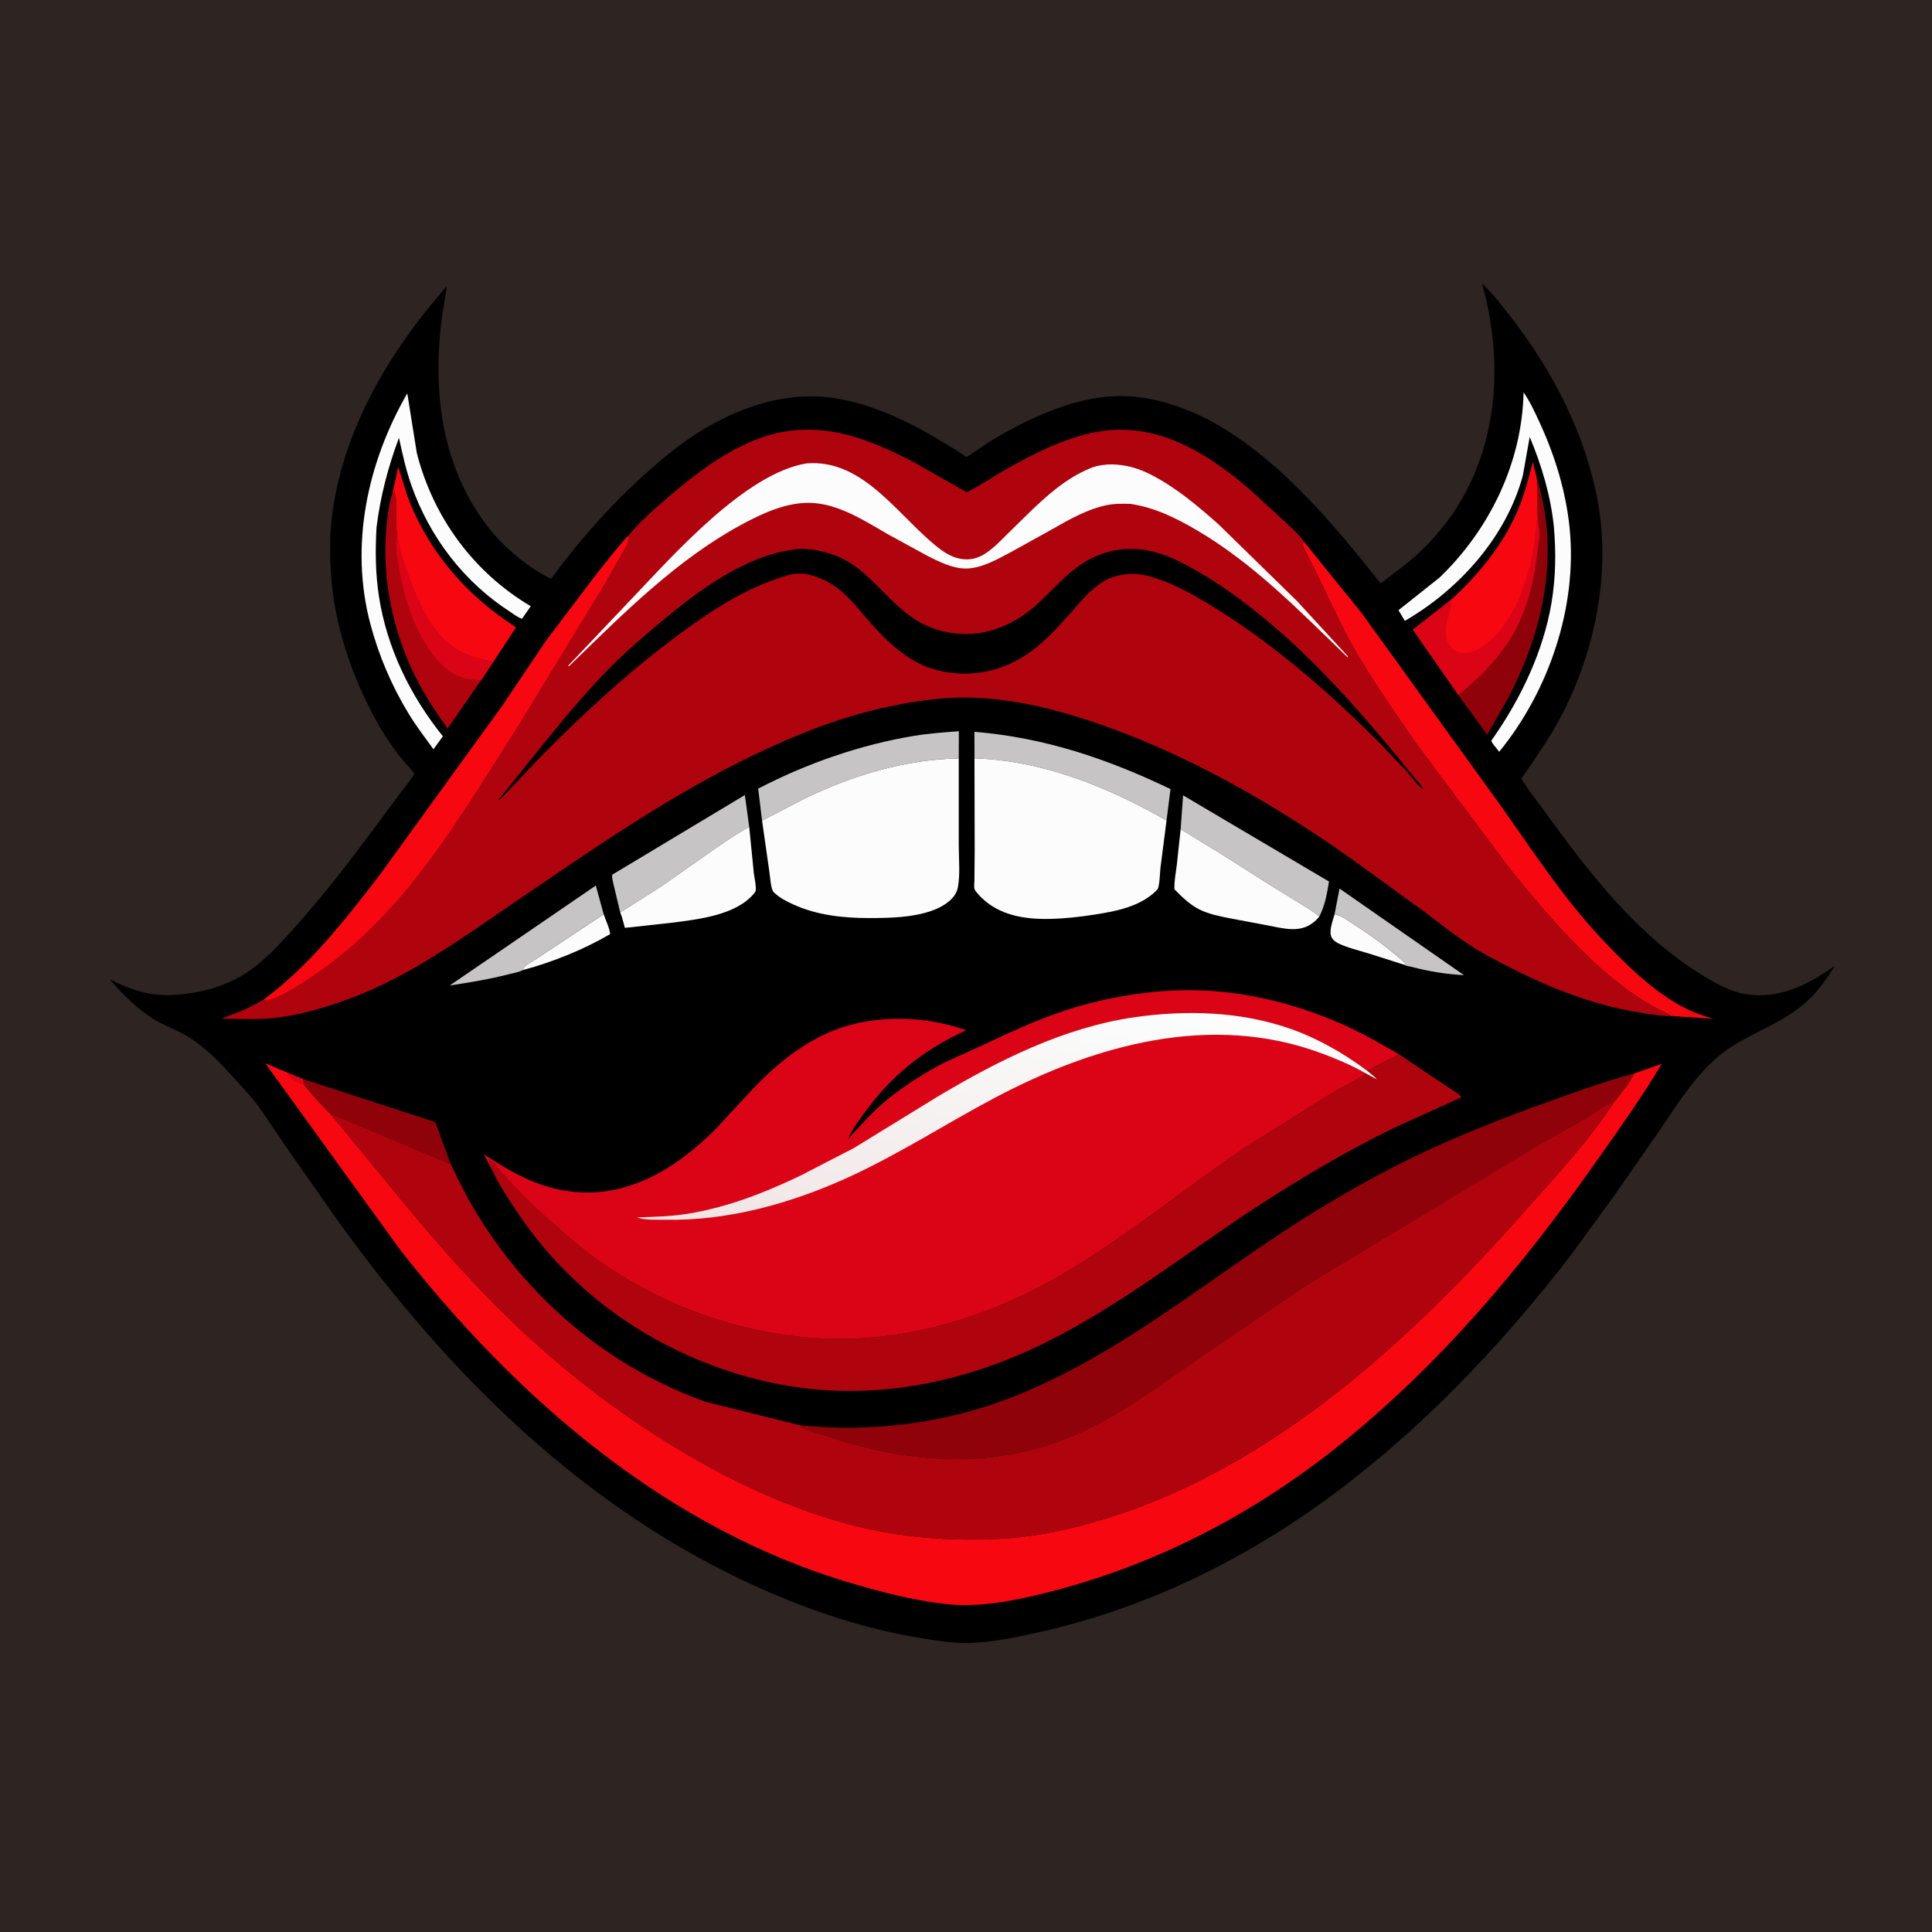 <svg version="1.1" xmlns="http://www.w3.org/2000/svg" style="display: block;" viewBox="0 0 2048 2048" width="1024" height="1024">
<defs>
	<linearGradient id="Gradient1" gradientUnits="userSpaceOnUse" x1="1045.73" y1="1356.11" x2="1108.38" y2="1037.94">
		<stop class="stop0" offset="0" stop-opacity="1" stop-color="rgb(241,229,229)"/>
		<stop class="stop1" offset="1" stop-opacity="1" stop-color="rgb(251,254,253)"/>
	</linearGradient>
</defs>
<path transform="translate(0,0)" fill="rgb(46,36,33)" d="M -0 -0 L 2048 0 L 2048 2048 L -0 2048 L -0 -0 z"/>
<path transform="translate(0,0)" fill="rgb(0,0,0)" d="M 1571.01 300.656 C 1582.5 311.17 1592.87 324.754 1602.4 337.072 C 1646.16 393.613 1680.54 460.229 1693.59 530.985 C 1707.84 608.286 1690.54 692.123 1653.91 761 C 1641.9 783.583 1627.07 804.478 1612.54 825.483 L 1621.04 838 L 1657.88 888.109 C 1699.12 943.267 1745.19 997.52 1804.59 1033.76 C 1818.61 1042.31 1833.5 1050.86 1849.89 1053.67 C 1885.76 1059.81 1916.83 1043.75 1945.06 1023.75 C 1936.89 1036.72 1927.97 1049.71 1916.75 1060.26 C 1892.7 1082.9 1862.51 1092.34 1835.25 1109.62 C 1825.28 1115.94 1815.79 1124.41 1807.7 1132.95 C 1789.1 1152.58 1774.77 1175.36 1759.68 1197.66 L 1711.68 1266.69 L 1663.62 1332.61 C 1588.9 1428.94 1503.71 1518.52 1404.82 1590.32 C 1314.06 1656.22 1211.39 1705.67 1101.78 1730.11 C 1077.52 1735.52 1051.81 1740.99 1026.93 1741.61 C 1010.26 1742.03 992.966 1739.13 976.557 1736.5 C 918.195 1727.14 860.921 1708.12 807 1684.14 C 621.062 1601.47 476.858 1458.34 359.06 1295.38 L 305.645 1219.23 L 275.264 1174.39 C 267.077 1163.27 257.692 1153.27 248.365 1143.12 C 240.446 1134.5 232.557 1125.5 223.828 1117.7 C 214.858 1109.69 205.09 1101.91 194.511 1096.14 C 184.512 1090.7 173.815 1086.8 164 1080.95 C 146.46 1070.49 129.419 1053.85 116.469 1038.13 C 137.903 1049.14 159.715 1056.21 184.147 1054.69 C 212.327 1052.94 239.955 1045.83 263.5 1029.66 C 284.8 1015.04 303.005 993.767 320.018 974.46 C 357.077 932.403 389.685 887.325 423.038 842.401 C 424.912 839.877 439.262 822.035 439.06 820.095 C 438.918 818.719 427.808 806.706 426.017 804.5 C 415.563 791.625 406.271 777.594 398.344 763.031 C 372.611 715.755 354.127 661.91 350.831 607.935 C 349.66 588.752 349.437 569.008 351.616 549.896 C 362.172 457.323 412.913 371.982 473.701 303.409 L 468.286 337.52 C 458.384 414.455 467.998 493.724 516.065 557 C 533.044 579.351 558.922 601.418 584.229 613.523 C 620.31 564.132 661.513 519.625 709 480.954 C 755.104 443.41 816.838 414.347 877.5 421.142 C 915.627 425.412 953.428 442.037 986.5 460.922 L 1016.02 478.644 C 1017.38 479.526 1023.54 484.338 1024.5 484.41 C 1025.26 484.466 1044.63 470.978 1047.18 469.389 C 1072.66 453.491 1100.86 439.235 1129.45 429.884 C 1153.36 422.062 1179.5 417.925 1204.63 420.734 C 1312.98 432.844 1400.11 538.559 1463.55 618.424 C 1475.28 609.256 1487.3 600.925 1498.54 591.057 C 1520.01 572.197 1537.61 550.68 1551.51 525.713 C 1589.52 457.463 1591.9 374.789 1571.01 300.656 z"/>
<path transform="translate(0,0)" fill="rgb(252,252,252)" d="M 554.36 1028.28 C 554.564 1027.65 554.919 1025.94 555.278 1025.5 C 558.136 1022 566.724 1017.69 570.614 1015.03 L 639.931 969.11 C 641.89 975.206 646.313 984.014 646.801 990.18 C 619.061 1006.46 585.518 1020.01 554.36 1028.28 z"/>
<path transform="translate(0,0)" fill="rgb(252,252,252)" d="M 1414.69 969.135 C 1422.23 970.37 1429.19 976.016 1435.55 980.097 C 1454.9 992.513 1472.28 1005.28 1489.34 1020.8 L 1489.38 1022.06 L 1488.31 1022.61 L 1450.29 1010.55 C 1440 1007.31 1427.53 1004.55 1417.98 999.616 C 1415.72 998.448 1413.04 996.29 1411.76 994.068 C 1408.11 987.742 1412.88 975.784 1414.69 969.135 z"/>
<path transform="translate(0,0)" fill="rgb(198,196,196)" d="M 1414.69 969.135 L 1419.96 941.915 L 1551.89 1033.7 C 1532.74 1032.65 1515.24 1029.85 1496.64 1024.99 C 1494.74 1024.49 1489.72 1023.79 1488.31 1022.61 L 1489.38 1022.06 L 1489.34 1020.8 C 1472.28 1005.28 1454.9 992.513 1435.55 980.097 C 1429.19 976.016 1422.23 970.37 1414.69 969.135 z"/>
<path transform="translate(0,0)" fill="rgb(198,196,196)" d="M 554.36 1028.28 C 550.298 1030.59 543.574 1031.65 538.975 1032.83 C 518.461 1038.08 497.725 1041.49 476.802 1044.62 L 631.591 938.711 L 639.931 969.11 L 570.614 1015.03 C 566.724 1017.69 558.136 1022 555.278 1025.5 C 554.919 1025.94 554.564 1027.65 554.36 1028.28 z"/>
<path transform="translate(0,0)" fill="rgb(144,2,9)" d="M 321.008 1143.76 L 461.287 1189.41 L 477.831 1233.97 L 350.067 1180.25 C 348.258 1179.48 345.2 1175.66 343.697 1174.16 C 335.859 1166.37 328.853 1158.39 321.996 1149.72 L 321.008 1143.76 z"/>
<path transform="translate(0,0)" fill="rgb(144,2,9)" d="M 1629.16 507.403 C 1653.81 587.102 1636.39 668.516 1598.28 740.655 L 1576.52 778.846 L 1545.85 736.566 C 1567.11 719.395 1586.94 699.64 1601.33 676.29 C 1619.23 647.265 1626.41 614.39 1630.08 581 C 1630.84 574.141 1633.04 565.912 1631.19 559.125 C 1629.91 554.439 1630.05 549.769 1629.94 544.947 L 1629.16 507.403 z"/>
<path transform="translate(0,0)" fill="rgb(198,196,196)" d="M 657.466 967.263 L 650.356 937.458 C 649.713 934.344 648.298 930.157 649.12 927.115 L 789.601 842.764 L 794.202 876.57 C 781.88 883.082 770.478 891.092 758.954 898.906 L 700.78 939.759 L 657.466 967.263 z"/>
<path transform="translate(0,0)" fill="rgb(198,196,196)" d="M 1032.98 803.847 L 1032.91 775.758 C 1107.12 781.758 1174.06 804.422 1240.77 836.441 L 1236.58 869.762 C 1174.29 834.165 1105.58 806.247 1032.98 803.847 z"/>
<path transform="translate(0,0)" fill="rgb(198,196,196)" d="M 1251.53 878.973 L 1254.12 843.077 L 1408.82 934.467 C 1406.61 947.615 1404.59 959.755 1398.45 971.731 C 1391.4 965.387 1382.9 960.723 1374.89 955.749 L 1343 936.044 L 1295.93 906.142 L 1251.53 878.973 z"/>
<path transform="translate(0,0)" fill="rgb(198,196,196)" d="M 807.823 869.964 L 803.71 836.006 C 854.743 809.32 912.794 789.178 969.53 779.934 C 985.043 777.407 1000.77 776.317 1016.42 775.107 L 1016.33 803.925 C 959.379 805.111 904.278 821.702 853.276 846.329 L 807.823 869.964 z"/>
<path transform="translate(0,0)" fill="rgb(252,252,252)" d="M 657.466 967.263 L 700.78 939.759 L 758.954 898.906 C 770.478 891.092 781.88 883.082 794.202 876.57 L 799.033 925.007 C 799.559 929.869 802.048 940.341 800.934 944.79 C 800.866 945.063 799.54 946.791 799.253 947.139 C 780.313 970.102 740.548 974.439 713 978.036 L 664.498 983.355 L 662.371 983.498 C 660.817 978.291 659.63 972.193 657.466 967.263 z"/>
<path transform="translate(0,0)" fill="rgb(252,252,252)" d="M 1251.53 878.973 L 1295.93 906.142 L 1343 936.044 L 1374.89 955.749 C 1382.9 960.723 1391.4 965.387 1398.45 971.731 L 1395.5 974.998 C 1387.92 982.303 1379.95 985.147 1369.5 984.929 C 1360.07 984.732 1350.22 982.044 1340.92 980.436 L 1304.12 973.502 C 1292.9 971.277 1281.39 969.118 1271.09 963.909 C 1260.98 958.791 1252.85 950.668 1244.95 942.69 C 1244.61 934.033 1246.42 925.163 1247.5 916.582 L 1251.53 878.973 z"/>
<path transform="translate(0,0)" fill="rgb(175,3,13)" d="M 415.652 524.146 C 416.565 522.751 417.418 521.259 418.51 520 C 418.623 522.144 418.647 524.171 419.263 526.236 C 420.451 530.219 419.766 536.022 419.814 540.219 C 419.918 549.305 419.911 558.356 421.065 567.387 L 422.515 575.382 C 423.937 586.212 428.35 597.913 432.09 608.188 C 442.127 635.761 455.134 667.126 479.345 685.397 C 492.186 695.087 507.681 698.592 523.151 701.373 L 509.943 721.093 L 474.5 772.169 C 459.643 751.72 446.078 730.415 435.595 707.359 C 413.711 659.226 403.832 602.829 410.604 550.202 C 411.688 541.781 412.666 532.115 415.652 524.146 z"/>
<path transform="translate(0,0)" fill="rgb(219,4,22)" d="M 421.065 567.387 L 422.515 575.382 C 423.937 586.212 428.35 597.913 432.09 608.188 C 442.127 635.761 455.134 667.126 479.345 685.397 C 492.186 695.087 507.681 698.592 523.151 701.373 L 509.943 721.093 L 497 719.876 C 479.959 717.112 467.007 705.331 457.335 691.772 C 438.745 665.71 429.421 636.568 423.592 605.449 C 421.246 592.922 418.891 580.092 421.065 567.387 z"/>
<path transform="translate(0,0)" fill="rgb(247,7,16)" d="M 415.652 524.146 L 420.027 505 C 420.702 501.87 420.969 498.083 422.149 495.145 C 426.477 507.632 429.513 520.442 434.501 532.718 C 457.157 588.475 496.604 632.715 547.041 665.001 L 523.151 701.373 C 507.681 698.592 492.186 695.087 479.345 685.397 C 455.134 667.126 442.127 635.761 432.09 608.188 C 428.35 597.913 423.937 586.212 422.515 575.382 L 421.065 567.387 C 419.911 558.356 419.918 549.305 419.814 540.219 C 419.766 536.022 420.451 530.219 419.263 526.236 C 418.647 524.171 418.623 522.144 418.51 520 C 417.418 521.259 416.565 522.751 415.652 524.146 z"/>
<path transform="translate(0,0)" fill="rgb(252,252,252)" d="M 431.747 416.951 L 441.828 480.143 C 459.271 548.527 501.905 606.585 562.615 642.621 L 553.403 655.846 C 549.387 654.925 544.544 651.019 541.068 648.775 C 491.711 616.892 455.503 569.619 435.998 514.164 C 430.254 497.835 426.565 480.948 422.92 464.058 C 411.417 494.952 403.122 526.399 399.122 559.13 C 397.747 583.698 397.921 607.924 401.707 632.288 C 410.222 687.097 434.902 737.494 469.465 780.487 L 459.488 794.247 C 450.59 781.97 441.186 769.716 433.298 756.771 C 415.347 727.313 401.646 695.309 392.741 661.973 C 370.461 578.561 389.199 490.719 431.747 416.951 z"/>
<path transform="translate(0,0)" fill="rgb(252,252,252)" d="M 1615.04 415.833 C 1622.06 425.993 1627.51 437.921 1632.64 449.134 C 1648.62 484.031 1660.03 521.563 1663.87 559.834 C 1672.22 643.087 1642 732.291 1589.23 796.915 L 1587.46 794.669 C 1586.03 792.78 1581.48 787.614 1580.99 785.604 C 1580.79 784.785 1583.2 781.77 1583.8 780.911 C 1612.74 739.143 1635.98 690.062 1644.55 639.664 C 1649.18 612.462 1649.55 585.665 1647.16 558.243 C 1643.76 525.467 1634.26 493.493 1621.56 463.153 L 1614.32 503.865 C 1596.98 568.909 1546.6 624.93 1489.19 658.157 L 1482.45 646.834 L 1525.79 612.399 C 1579.13 561.356 1613.54 490.101 1615.04 415.833 z"/>
<path transform="translate(0,0)" fill="rgb(247,7,16)" d="M 1537.39 636.467 C 1566.47 610.426 1593.9 576.743 1609.08 540.567 C 1616.01 524.064 1620.42 506.797 1624.94 489.527 L 1629.16 507.403 L 1629.94 544.947 C 1630.05 549.769 1629.91 554.439 1631.19 559.125 C 1633.04 565.912 1630.84 574.141 1630.08 581 C 1626.41 614.39 1619.23 647.265 1601.33 676.29 C 1586.94 699.64 1567.11 719.395 1545.85 736.566 L 1497.75 667.521 L 1537.39 636.467 z"/>
<path transform="translate(0,0)" fill="rgb(219,4,22)" d="M 1629.94 544.947 C 1630.05 549.769 1629.91 554.439 1631.19 559.125 C 1633.04 565.912 1630.84 574.141 1630.08 581 C 1626.41 614.39 1619.23 647.265 1601.33 676.29 C 1586.94 699.64 1567.11 719.395 1545.85 736.566 L 1497.75 667.521 L 1537.39 636.467 C 1539.97 643.123 1535.73 651.019 1534.17 657.842 C 1532.33 665.907 1531.35 676.503 1536.26 683.621 C 1539.36 688.107 1543.94 691.235 1549.39 691.887 C 1558.83 693.016 1569.14 687.457 1576.28 681.932 C 1605.47 659.336 1620.23 613.324 1626.02 578.229 L 1629.94 544.947 z"/>
<path transform="translate(0,0)" fill="rgb(247,7,16)" d="M 1382.31 574.298 L 1443.1 649.473 L 1592.8 856.82 C 1625.56 903.182 1657.25 951.598 1696.04 993.232 C 1721.52 1020.57 1752.07 1051.04 1785.59 1068.35 C 1795.36 1073.4 1805.49 1076.69 1815.96 1079.93 L 1771.39 1076.97 C 1765.83 1073.21 1759.62 1070.83 1753.75 1067.6 C 1730.71 1054.97 1709.3 1038.18 1690.09 1020.32 C 1658.25 990.729 1629.87 957.29 1602.5 923.597 L 1500.59 787.398 C 1479.24 756.31 1457.57 725.497 1438.49 692.923 C 1424.85 669.639 1413.52 644.908 1401.87 620.584 L 1390.25 597.002 C 1386.81 590.362 1382.82 583.724 1380.71 576.52 L 1382.31 574.298 z"/>
<path transform="translate(0,0)" fill="rgb(252,252,252)" d="M 1032.98 803.847 C 1105.58 806.247 1174.29 834.165 1236.58 869.762 L 1230.06 920.465 C 1229.6 924.701 1229.25 940.344 1226.79 942.962 C 1210.02 960.798 1183.17 965.982 1160.12 969.544 C 1144.59 971.943 1128.66 973.755 1112.94 974.081 C 1086.46 974.628 1059.46 970.508 1039.88 951.042 C 1038.05 949.223 1033.91 944.877 1033.05 942.494 C 1032.3 940.38 1032.93 934.922 1032.94 932.5 L 1033.21 900.066 L 1032.98 803.847 z"/>
<path transform="translate(0,0)" fill="rgb(252,252,252)" d="M 807.823 869.964 L 853.276 846.329 C 904.278 821.702 959.379 805.111 1016.33 803.925 L 1016.33 896.283 C 1016.32 910.396 1017.97 926.613 1015.43 940.385 C 1014.61 944.856 1012.43 948.974 1009.31 952.256 C 989.653 972.965 946.368 973.224 919.915 973.173 C 893.355 973.121 865.61 969.993 841.222 958.896 C 833.678 955.463 826.078 951.638 820.162 945.729 C 817.178 942.749 816.459 930.485 815.848 926.157 L 807.823 869.964 z"/>
<path transform="translate(0,0)" fill="rgb(144,2,9)" d="M 848.094 1510.87 L 873.94 1512.89 C 893.005 1513.84 912.57 1513.64 931.61 1512.32 C 975.531 1509.26 1018.53 1500.78 1060 1485.88 C 1182.85 1441.75 1283.08 1352.47 1393.02 1284.82 C 1428.6 1262.92 1465.68 1242.11 1503.42 1224.11 C 1547.99 1202.84 1594.14 1184.92 1640.56 1168.18 C 1670.6 1157.35 1701.53 1146.16 1732.36 1137.92 C 1727.4 1148.66 1718.04 1159.62 1710.6 1168.87 C 1708.69 1169.08 1707.28 1169.23 1705.5 1170.01 C 1697.82 1173.4 1689.79 1180.13 1682.34 1184.55 L 1628.89 1214.86 L 1383.37 1363 L 1257.7 1449.01 C 1216.51 1477.23 1175.71 1507.21 1128.91 1525.41 C 1050.55 1555.86 970.373 1551.1 890.996 1526.89 L 863.263 1518.03 C 858.682 1516.51 853.718 1515.42 849.878 1512.39 L 848.094 1510.87 z"/>
<path transform="translate(0,0)" fill="rgb(175,3,13)" d="M 1482.82 1117.51 L 1535.78 1153.01 C 1539.31 1155.49 1547.03 1159.61 1549.18 1163.14 L 1477.34 1195.74 C 1431.08 1218.37 1386.94 1244.21 1343.56 1271.91 C 1265.55 1321.73 1193.13 1380.77 1109.96 1422.34 C 1054.82 1449.9 995.52 1468.16 934 1473.11 C 875.262 1477.83 819.036 1469.98 763.463 1450.44 C 674.28 1419.08 597.62 1360.63 545.806 1281.2 C 537.997 1269.23 529.366 1256.4 523.257 1243.5 L 522.285 1241.36 L 523.336 1240.82 C 521.762 1237.39 518.733 1233.04 518.344 1229.34 L 519.25 1230.07 C 521.838 1231.76 523.917 1232.59 526.057 1235.05 L 526.05 1237.4 L 529.005 1238.99 C 529.596 1240.76 529.197 1240.25 530.416 1241.48 L 535.638 1246.88 C 551.579 1265.94 571.28 1283.85 589.993 1300.18 C 604.676 1312.99 619.337 1325.74 635.326 1336.93 C 700.651 1382.62 776.594 1410.93 856.099 1417.86 C 956.305 1426.58 1053.55 1395.6 1138.42 1343.48 C 1201.89 1304.5 1259.88 1256.99 1321.51 1215.25 L 1413.96 1157.46 C 1424.64 1150.99 1438.1 1145.6 1447.55 1137.64 L 1459.77 1144.33 C 1456.77 1141.03 1453 1138.23 1449.59 1135.35 C 1450.67 1134.05 1451.28 1133.67 1452.85 1132.98 L 1482.82 1117.51 z"/>
<path transform="translate(0,0)" fill="rgb(247,7,16)" d="M 1732.36 1137.92 L 1761.52 1127.73 C 1740.74 1162.62 1717.15 1195.67 1693.78 1228.84 C 1613.6 1342.66 1525.25 1448.37 1415.67 1535.22 C 1325.23 1606.9 1222.62 1659.76 1110.55 1687.97 C 1075.27 1696.85 1037.4 1704.55 1000.94 1700.21 C 967.929 1696.29 935.55 1687.93 903.703 1678.61 C 707.612 1621.24 547.954 1482.87 424.031 1324.67 L 281.054 1126.97 L 303.153 1136.4 L 321.008 1143.76 L 321.996 1149.72 C 328.853 1158.39 335.859 1166.37 343.697 1174.16 C 345.2 1175.66 348.258 1179.48 350.067 1180.25 C 354.59 1186.71 360.085 1192.38 365.025 1198.51 L 402.072 1243.6 C 439.112 1289 476.514 1333.77 517.479 1375.74 C 566.955 1426.44 622.468 1473.33 681.5 1512.55 C 754.485 1561.04 837.881 1603.07 923.965 1621.43 C 958.966 1628.9 993.92 1631.96 1029.65 1631.97 C 1059.08 1631.98 1087.82 1629.86 1116.72 1623.94 C 1318.48 1582.62 1480.73 1436.45 1613.44 1286.95 C 1647.17 1248.95 1682.51 1211.35 1710.6 1168.87 C 1718.04 1159.62 1727.4 1148.66 1732.36 1137.92 z"/>
<path transform="translate(0,0)" fill="rgb(219,4,22)" d="M 303.153 1136.4 L 321.008 1143.76 L 321.996 1149.72 L 316.5 1148.17 C 310.948 1145.87 305.563 1141.96 303.153 1136.4 z"/>
<path transform="translate(0,0)" fill="rgb(175,3,13)" d="M 848.094 1510.87 L 849.878 1512.39 C 853.718 1515.42 858.682 1516.51 863.263 1518.03 L 890.996 1526.89 C 970.373 1551.1 1050.55 1555.86 1128.91 1525.41 C 1175.71 1507.21 1216.51 1477.23 1257.7 1449.01 L 1383.37 1363 L 1628.89 1214.86 L 1682.34 1184.55 C 1689.79 1180.13 1697.82 1173.4 1705.5 1170.01 C 1707.28 1169.23 1708.69 1169.08 1710.6 1168.87 C 1682.51 1211.35 1647.17 1248.95 1613.44 1286.95 C 1480.73 1436.45 1318.48 1582.62 1116.72 1623.94 C 1087.82 1629.86 1059.08 1631.98 1029.65 1631.97 C 993.92 1631.96 958.966 1628.9 923.965 1621.43 C 837.881 1603.07 754.485 1561.04 681.5 1512.55 C 622.468 1473.33 566.955 1426.44 517.479 1375.74 C 476.514 1333.77 439.112 1289 402.072 1243.6 L 365.025 1198.51 C 360.085 1192.38 354.59 1186.71 350.067 1180.25 L 477.831 1233.97 C 487.15 1253.55 496.911 1273 508.453 1291.38 C 564.78 1381.1 648.286 1450.58 748.406 1486.12 L 848.094 1510.87 z"/>
<path transform="translate(0,0)" fill="rgb(219,4,22)" d="M 522.285 1241.36 L 512.876 1223.53 C 531.958 1236.06 551.275 1247.96 572.97 1255.5 C 599.573 1264.75 627.395 1266.79 654.94 1260.4 C 695.011 1251.1 728.997 1226.22 757.813 1197.65 L 799.478 1152.81 C 820.79 1130.7 844.564 1110.83 872.325 1097.34 C 918.588 1074.86 976.351 1075.28 1024.39 1092.09 C 981.92 1111.17 948.246 1137.34 920.185 1174.43 C 912.113 1185.1 904.433 1195.48 898.571 1207.57 C 913.016 1192.6 925.631 1177.41 942.107 1164.35 C 960.306 1149.94 981.13 1136.54 1001.88 1125.99 L 1041.62 1107.95 C 1077.12 1091.19 1111.41 1075.3 1149.52 1065.04 C 1190.06 1054.13 1233.46 1048.16 1275.5 1049.97 C 1326.32 1052.17 1377.6 1065.52 1423.94 1086.21 C 1444.38 1095.34 1463.44 1106.36 1482.82 1117.51 L 1452.85 1132.98 C 1451.28 1133.67 1450.67 1134.05 1449.59 1135.35 C 1453 1138.23 1456.77 1141.03 1459.77 1144.33 L 1447.55 1137.64 C 1438.1 1145.6 1424.64 1150.99 1413.96 1157.46 L 1321.51 1215.25 C 1259.88 1256.99 1201.89 1304.5 1138.42 1343.48 C 1053.55 1395.6 956.305 1426.58 856.099 1417.86 C 776.594 1410.93 700.651 1382.62 635.326 1336.93 C 619.337 1325.74 604.676 1312.99 589.993 1300.18 C 571.28 1283.85 551.579 1265.94 535.638 1246.88 L 530.416 1241.48 C 529.197 1240.25 529.596 1240.76 529.005 1238.99 L 526.05 1237.4 L 526.057 1235.05 C 523.917 1232.59 521.838 1231.76 519.25 1230.07 L 518.344 1229.34 C 518.733 1233.04 521.762 1237.39 523.336 1240.82 L 522.285 1241.36 z"/>
<path transform="translate(0,0)" fill="url(#Gradient1)" d="M 1447.55 1137.64 C 1432.67 1129.11 1416.79 1122.47 1400.74 1116.5 C 1283.92 1073.07 1160.8 1107.52 1054.95 1163.5 C 1002.75 1191.1 953.12 1223.38 899.316 1247.96 C 838.758 1275.63 772.01 1294.31 704.979 1292.99 C 695.924 1292.81 683.477 1293.59 675 1290.43 C 693.939 1289.96 713.1 1289.45 731.805 1286.19 C 772.874 1279.02 809.903 1264.58 847.375 1246.78 L 905 1217.07 L 994.167 1162.3 C 1057.89 1124.3 1127.91 1089.14 1202.07 1078.4 C 1257.7 1070.34 1316.46 1072.07 1369.77 1091.24 C 1398.3 1101.5 1425.38 1117.22 1449.59 1135.35 C 1453 1138.23 1456.77 1141.03 1459.77 1144.33 L 1447.55 1137.64 z"/>
<path transform="translate(0,0)" fill="rgb(175,3,13)" d="M 665.651 568.26 C 677.585 553.823 692.5 540.638 706.68 528.423 C 744.454 495.888 790.703 460.914 842 456.148 C 862.639 454.231 883.756 456.602 903.614 462.434 C 926.803 469.244 949.365 479.767 970.676 491.059 L 1014.98 516.259 C 1016.58 517.12 1023.67 521.595 1024.9 521.502 C 1028.24 521.249 1056.49 503.163 1062 500.007 C 1092.87 482.312 1127.83 464.017 1163.21 457.72 C 1226.14 446.519 1278.91 479.685 1324.85 518.827 L 1363.02 553.952 C 1369.2 559.884 1377.74 567.089 1382.31 574.298 L 1380.71 576.52 C 1382.82 583.724 1386.81 590.362 1390.25 597.002 L 1401.87 620.584 C 1413.52 644.908 1424.85 669.639 1438.49 692.923 C 1457.57 725.497 1479.24 756.31 1500.59 787.398 L 1602.5 923.597 C 1629.87 957.29 1658.25 990.729 1690.09 1020.32 C 1709.3 1038.18 1730.71 1054.97 1753.75 1067.6 C 1759.62 1070.83 1765.83 1073.21 1771.39 1076.97 C 1762.73 1077.27 1753.48 1075.55 1744.92 1074.37 C 1695.68 1067.54 1647.98 1049.59 1603.85 1027.2 C 1590.01 1020.17 1575.98 1013.1 1562.78 1004.91 C 1544.08 993.305 1527.51 979.588 1509.91 966.499 L 1433.03 910.69 C 1350.72 852.454 1260.91 800.744 1165.44 767.57 C 1119.54 751.622 1070.52 739.383 1021.68 739.421 C 995.542 739.441 970.039 743.287 944.501 748.539 C 892.894 759.151 845.306 778.016 798 800.799 C 708.257 844.019 626.521 901.344 544.363 957.21 C 488.027 995.519 432.887 1036.03 368.209 1059.5 C 341.822 1069.07 313.314 1077.31 285.259 1079.59 C 268.779 1080.93 251.862 1080.08 235.329 1079.81 C 240.975 1076.82 247.813 1074.99 253.771 1072.51 C 262.793 1068.76 271.26 1064.18 279.787 1059.43 C 327.987 1023.89 366.072 975.012 402.362 927.825 L 532.558 748.1 L 578.928 679.099 L 631.311 609.961 C 642.502 595.832 653.428 581.526 665.651 568.26 z"/>
<path transform="translate(0,0)" fill="rgb(247,7,16)" d="M 665.651 568.26 C 666.906 571.97 665.025 576.031 663.26 579.513 L 640.2 620.161 L 549.311 769.259 C 487.342 865.835 430.08 968.204 332.639 1033.78 C 318.493 1043.3 300.16 1055.68 283.651 1060.39 C 281.979 1060.87 281.301 1060.12 279.787 1059.43 C 327.987 1023.89 366.072 975.012 402.362 927.825 L 532.558 748.1 L 578.928 679.099 L 631.311 609.961 C 642.502 595.832 653.428 581.526 665.651 568.26 z"/>
<path transform="translate(0,0)" fill="rgb(252,252,252)" d="M 854.669 491.26 C 916.504 485.877 953.411 549.595 997.052 582.5 C 1007.96 590.725 1021.58 595.743 1035.15 591.31 C 1047.93 587.137 1058.6 575.066 1068.04 565.942 C 1091.62 543.161 1116.06 516.287 1145.4 501.151 C 1152.35 497.563 1159.96 494.093 1167.78 493.08 L 1169.5 492.878 C 1174.49 492.242 1178.86 492.073 1183.86 492.504 C 1196.71 493.613 1207.9 497.005 1219.39 502.825 C 1246.03 516.318 1269.41 536.047 1291.62 555.742 L 1374.7 636.963 L 1429 696 L 1428.5 696.747 C 1378.14 648.287 1329.55 597.753 1268.74 562.087 C 1246.49 549.037 1223.94 537.919 1198.23 534.111 C 1189.38 533.901 1181.01 533.76 1172.31 535.635 C 1152.47 539.917 1133.67 550.551 1116.2 560.515 L 1070.47 585.884 C 1056.4 593.337 1039.79 602.772 1023.35 602.655 C 1009.37 602.556 994.787 595.116 982.617 588.944 L 940.579 565.994 C 915.752 551.538 887.672 533.399 858.011 533.041 C 834.058 532.751 810.777 543.055 790 554.011 C 718.33 591.806 660.443 650.767 602.827 706.5 L 602.49 705.5 L 669.786 634.543 C 713.673 588.586 789.679 502.131 854.669 491.26 z"/>
<path transform="translate(0,0)" fill="rgb(0,0,0)" d="M 842.247 582.374 C 852.075 580.858 863.416 582.44 873 584.866 C 884.891 587.877 896.55 593.075 906.5 600.298 C 932.978 619.519 951.278 649.042 981.625 662.99 C 997.092 670.099 1013.99 672.936 1030.96 671.813 C 1055.85 670.165 1080.16 657.937 1098.47 641.391 C 1120.96 621.067 1137.14 598.561 1166.66 587.653 C 1193.32 577.8 1220.16 581.134 1245.5 593.067 C 1277.81 608.285 1308.49 629.71 1336.15 652.165 C 1389.34 695.356 1434.78 745.994 1478.34 798.662 L 1499.38 824.243 C 1502.35 827.831 1507.26 832.501 1508.8 836.778 C 1503.05 833.562 1495.99 823.012 1491.4 817.956 L 1462.12 787.232 C 1410.18 735.277 1355.47 687.22 1293.3 647.81 C 1269.51 632.73 1245.33 618.404 1218 610.789 C 1203.77 606.824 1190.42 607.852 1176.66 612.727 C 1161.2 619.985 1151.34 630.937 1140.27 643.613 C 1114.03 673.653 1090.29 700.748 1050 710.787 C 1024.3 717.189 993.905 714.244 970.526 701.36 C 950.792 690.485 934.611 673.75 919.873 656.977 C 907.995 643.458 896.223 627.593 880.386 618.495 C 867.403 611.037 851.847 605.275 836.859 609.367 C 793.83 621.113 755.194 646.313 719.649 672.619 C 668.042 710.814 620.573 754.297 575.421 799.867 L 529.754 847.786 L 528.946 847 C 567.306 800.317 603.572 751.624 645.981 708.411 C 663.367 690.696 682.631 674.202 701.69 658.306 C 740.804 625.685 790.372 588.885 842.247 582.374 z"/>
</svg>